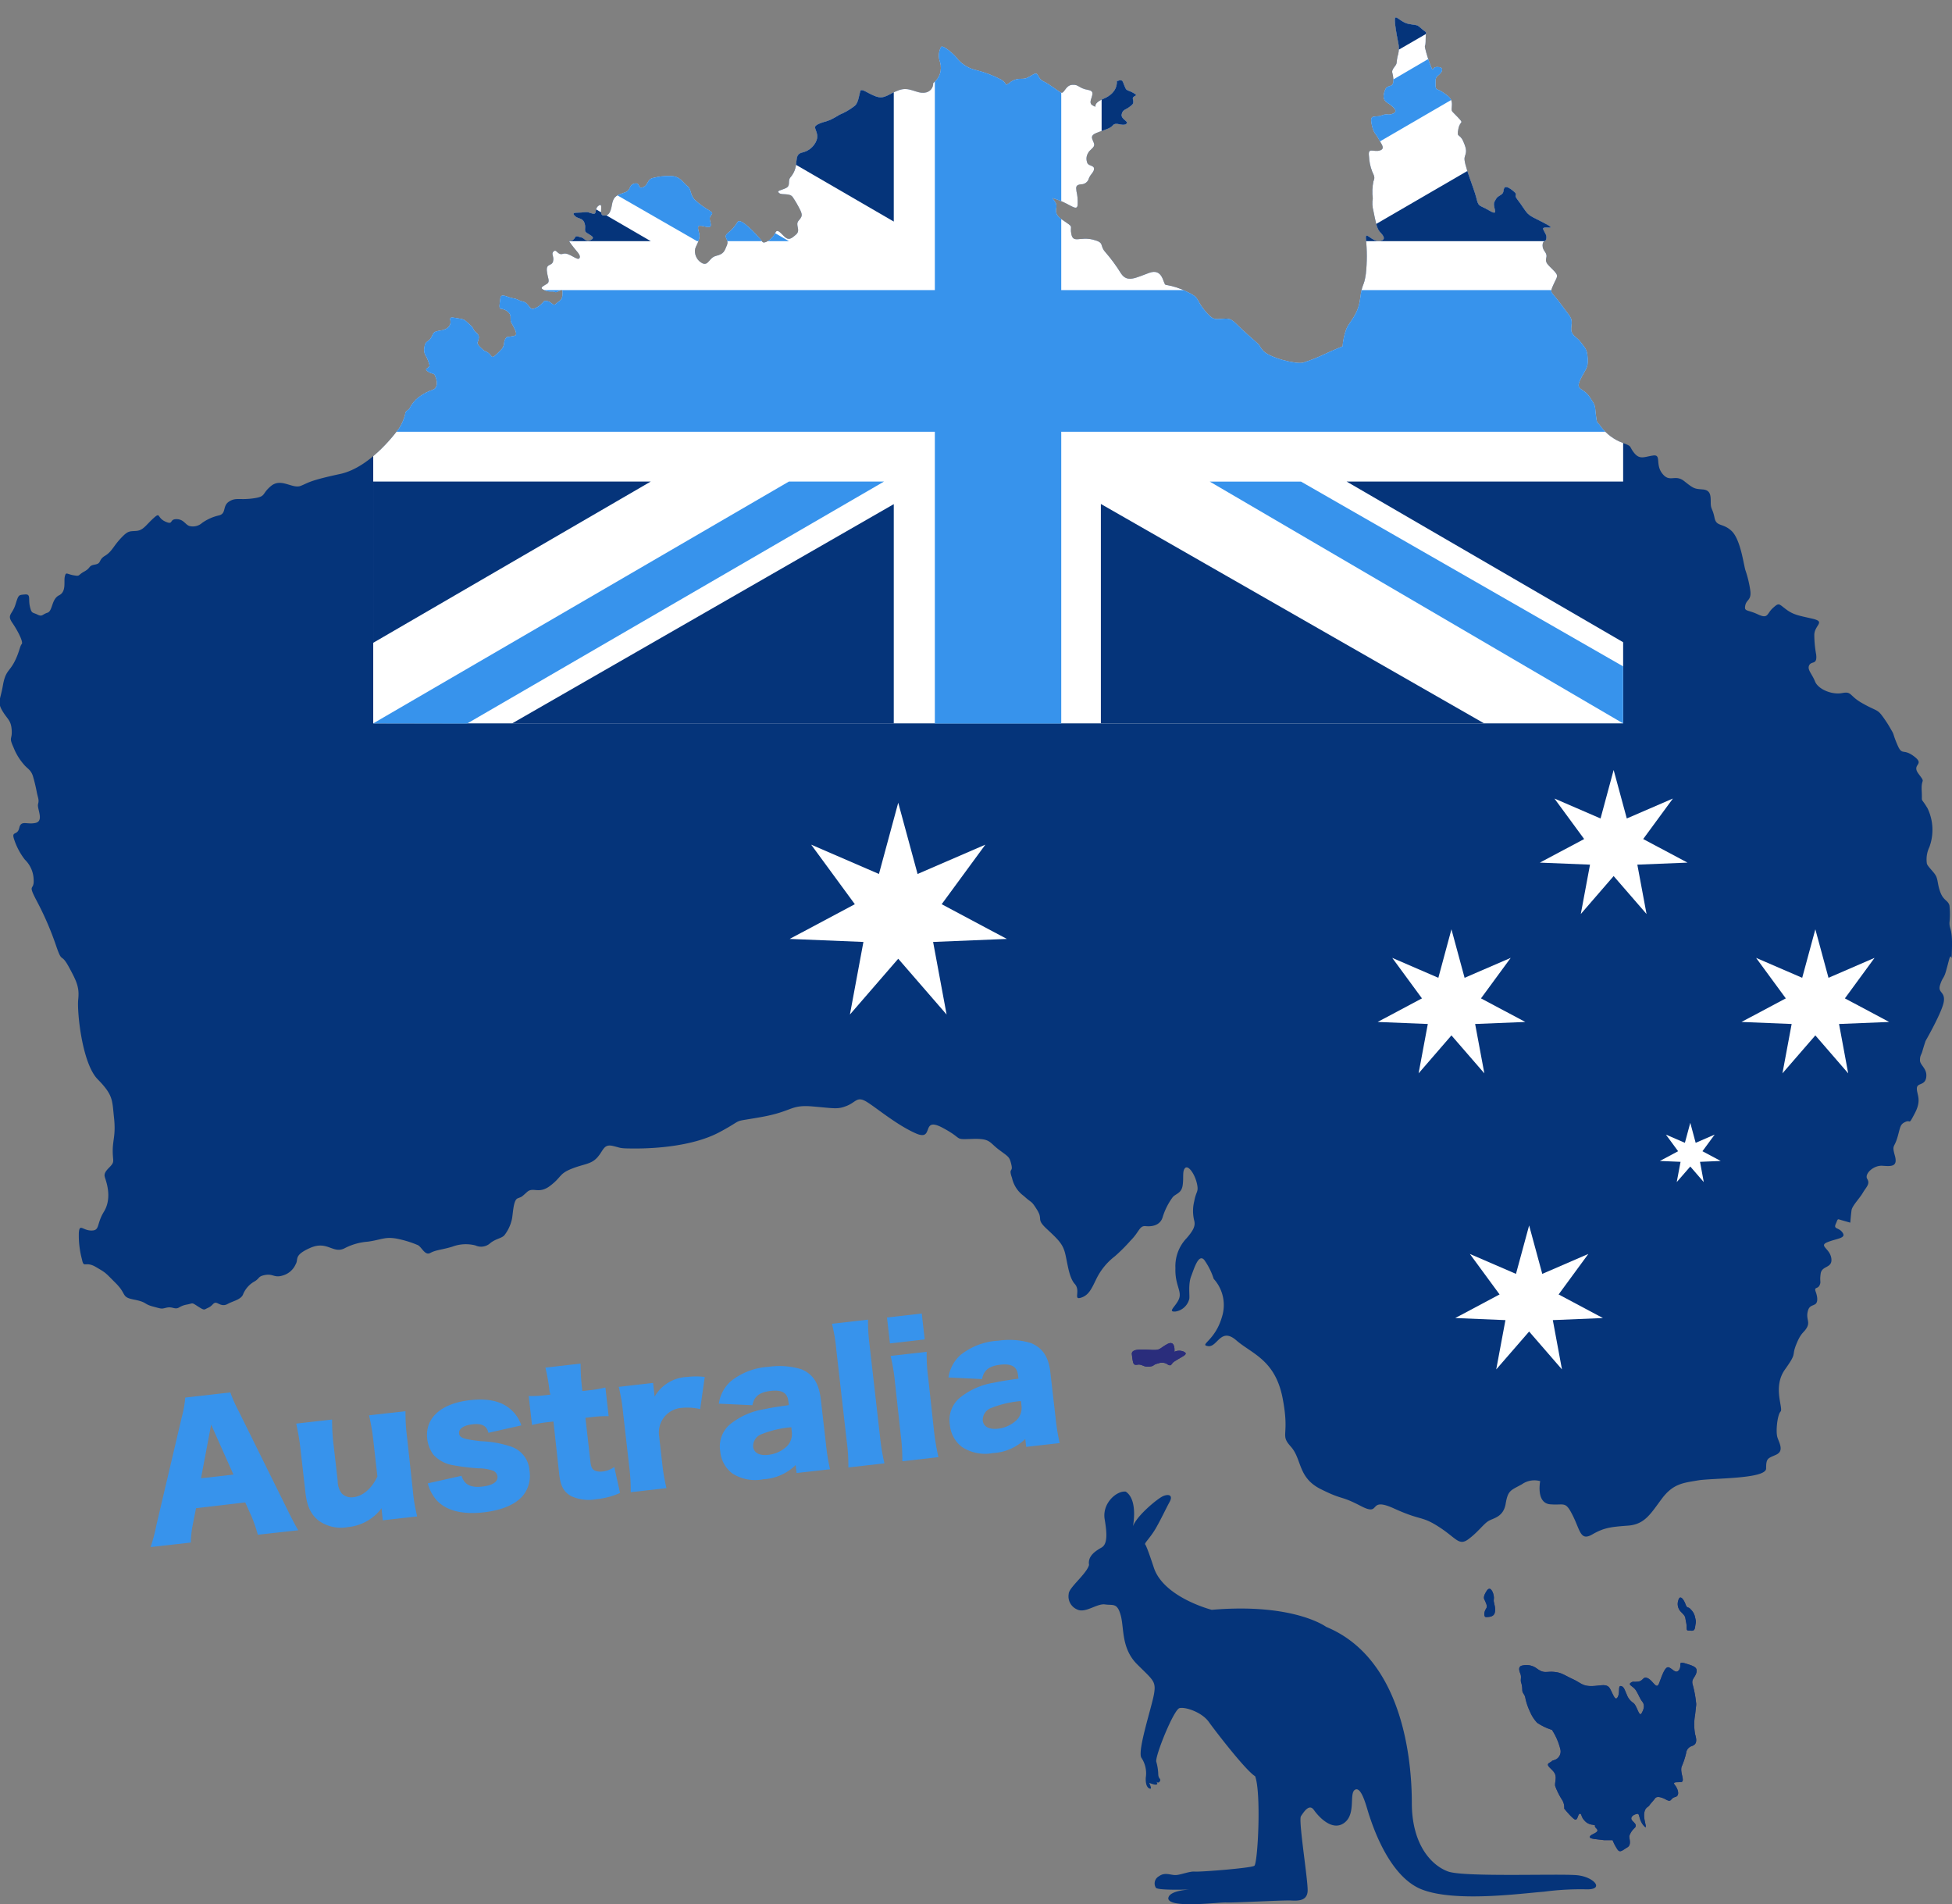 <svg xmlns="http://www.w3.org/2000/svg" xmlns:xlink="http://www.w3.org/1999/xlink" viewBox="0 0 336.97 328.64"><rect x="0" y="0" width="336.97" height="328.64" fill="#808080" stroke="none"/><defs><style>.cls-1{fill:none;}.cls-2{fill:#05347a;}.cls-3{fill:#2a2d7c;}.cls-4{clip-path:url(#clip-path);}.cls-5{fill:#fff;}.cls-6{fill:#3793ec;}</style><clipPath id="clip-path" transform="translate(0 3.01)"><path class="cls-1" d="M192.79,11s.3,1.93-2.22,3-.75,1.78-1.94,1.19,1-2.38-.74-2.67-1.63-1-2.82-.89-1.34,1.63-1.93,1.33-1.78-1.33-3-1.93-.74-1.78-1.78-1.19-1.19.75-2.08.75a3,3,0,0,0-2.08.74c-.89.59-.15.15-1.34-.59a19.26,19.26,0,0,0-4.3-1.64,6,6,0,0,1-3.12-1.78c-.6-.89-2.68-2.67-3-2.23a3.21,3.21,0,0,0-.15,2.68,3.3,3.3,0,0,1-1.19,3.56,1.6,1.6,0,0,1-1.44,1.65c-1.52.21-2.6-1.09-4.45-.44s-2.49,1.63-4,1.09-2.5-1.52-2.71-.87-.33,2.17-1.09,2.6a11.15,11.15,0,0,1-1.95,1.19c-.86.33-1.62,1-2.6,1.3s-2.27.65-2.16,1.19.65,1.3.21,2.28a3.41,3.41,0,0,1-2.27,1.95c-1,.22-1.08.65-1.19,1.84a4.07,4.07,0,0,1-1,2.49c-.54.65.11,1.41-.76,1.84s-1.73.44-1.19.87,1.84-.11,2.39.76a18.56,18.56,0,0,1,1.3,2.27c.32.76.32,1-.33,1.74s.43,1.62-.43,2.38-1.3,1.08-2.06.33-1.19-1.3-1.52-.65a3.35,3.35,0,0,1-1.62,1.62c-.65.22-.54,0-1-.54s-3.36-3.79-3.9-2.93a7,7,0,0,1-1.73,1.95c-.87.76.32,1-.11,2.06s-.54,1.52-1.84,1.84-1.3,1.74-2.38,1.3a2.34,2.34,0,0,1-1.3-2.27c0-.65,1-1.73.75-2.82s-.54-1.62.76-1.3,1.41.11,1.09-1,1.08-1-.11-1.74a13.2,13.2,0,0,1-2.39-1.73c-1-.87-.65-1.95-1.41-2.49s-1.19-1.73-2.92-1.73a10.36,10.36,0,0,0-2.93.32c-1.19.22-.86,1.3-1.84,1.63s-.32-.87-1.41-.65-.54,1.08-1.62,1.51-2,.44-2.28,2.06-.65,2.06-1.51,1.95.11-2.27-.76-1.73-.22,1.62-1.08,1.41-.65-.33-1.63-.22-2.06-.11-1.52.54,1.41.33,1.74,1.3-.22,1.3.43,1.73,1.52.76.65,1.2-1.08-.33-1.62-.44-.88-.38-1.09,0c-.65,1.19-1.51,0-.65,1.19s1.74,1.85,1.41,2.39-1.84-1.09-2.82-.76-1.08-.87-1.62-.43.11.86-.11,1.73-1.19.32-1.08,1.62.65,1.85,0,2.28-1.41.65-.44,1.08,1.41.11,1.85.33,1.3-.87,1.3,0-.11,1.3-.65,1.62-.65.87-1.2.33a1.68,1.68,0,0,0-1.3-.44A4.91,4.91,0,0,1,92.76,50c-.54.21-.86.54-1.3,0s-.65-.87-1.3-1-.75-.43-1.62-.54-2.06-1-2.17,0-.32,1.73.11,1.84a2.06,2.06,0,0,1,1.52.87c.32.65-.06,1,.32,1.62.87,1.52,1,2.06.44,2.17s-1.3.22-1.3.22a1.54,1.54,0,0,0-.44,1,1.84,1.84,0,0,1-.65,1.3c-1,1-1.27,1.29-1.51,1-.76-1-1.09-.76-1.41-1.08s-1.09-.87-1-1.3S83,55,82.26,54.42,82,53.77,81,52.9s-.76-.76-2.06-1-1.3-.11-1.19.43S77.6,53.77,76.19,54s-1.3.32-1.73,1.19-1.09.54-1.2,1.73a2,2,0,0,0,.33,1.63A7.17,7.17,0,0,1,74.13,60c.11.54-1.08.54-.32,1.08s1.08.25,1.3.76c.65,1.51.1,2.27-.33,2.38a9.08,9.08,0,0,0-2.49,1.3,5.72,5.72,0,0,0-1.63,2c-.32.43-.65.22-.75,1.08a8,8,0,0,1-1,2.28s-4.66,6.72-10.18,7.91-5.42,1.51-6.83,2.06-3.36-1.41-5.09,0-.76,1.84-3.14,2.16-2.93-.21-4.12.54-.43,2.06-1.73,2.39a8.16,8.16,0,0,0-2.93,1.3,2.38,2.38,0,0,1-2.16.54c-.76-.22-1-1.19-2.28-1.19S30,87.68,28.52,87s-.76-1.73-2.06-.54-1.73,2.06-2.92,2.16-1.41-.1-2.71,1.3-1.52,2.28-2.71,3-.54,1.3-1.73,1.51-.65.55-1.84,1.2-.65.86-1.85.65-1.3-.65-1.51.21.32,2.6-1,3.25-1.08,2.71-2,3-.87.75-1.73.32-1-.11-1.3-1.41.21-2.16-.87-2.06-1.08,0-1.62,1.74-1.52,1.73-.55,3.14,1.95,3.36,1.63,3.68-.43,1.52-1.3,3.15-1.52,1.51-1.95,4-1,2.82-.11,4.34,1.52,1.62,1.63,3.36-.55,1.08.32,3a10,10,0,0,0,1.84,3c.54.65,1.19.87,1.52,2a27.29,27.29,0,0,1,.65,2.71c.22,1.08.43,1.3.22,2.06s1.08,2.92-.44,3.25-2.49-.54-2.81.87-1.41.43-.87,2a11.46,11.46,0,0,0,1.84,3.46,5,5,0,0,1,1.52,3.47c.11,2-1.09.54.43,3.47a52.79,52.79,0,0,1,3.47,8c1.08,3.14.76,1,2.17,3.58s1.84,3.57,1.62,5.63.65,11,3.36,13.76,2.49,3.58,2.82,6.61-.22,3.79-.22,5.74.43,1.84-.65,2.93-.76,1.4-.54,2.16,1,3.25-.33,5.42-.65,3.25-2.16,3.25-2.06-1.3-2.17.43a15.94,15.94,0,0,0,.54,4.55c.33,1.63.54.22,2.38,1.3s1.52.87,3.47,2.82.87,2.38,3.14,2.82,1.63.76,3.25,1.19,1.41.43,2.28.22,1.19.1,1.73.1.65-.43,1.84-.65.76-.43,1.95.33,1,.54,1.74.22.86-.87,1.3-.87,1.08.76,2.05.22,2.39-.76,2.71-1.74A4.5,4.5,0,0,1,44,218.12c.87-.55.54-.87,1.84-1.09s1.52.54,2.93.11a3.46,3.46,0,0,0,2.27-1.95c.55-.87-.43-1.52,2.5-2.82s3.9,1,5.85.11a10.31,10.31,0,0,1,4.11-1.19c2.28-.32,2.93-.87,4.88-.54A18.12,18.12,0,0,1,72,211.83c.76.22,1.3,1.95,2.28,1.41s2-.54,3.79-1.08a6.6,6.6,0,0,1,4-.22,2.35,2.35,0,0,0,2.6-.43c1-.76,1.84-.76,2.38-1.3a6.91,6.91,0,0,0,1.3-2.71c.22-.87.22-3.36,1-3.68s.54-.11,1.62-1.09,2,.44,4-1.08,1.52-2.06,3.68-2.93,3.36-.75,4.45-1.95,1.08-2.38,2.7-2,1,.44,4,.44,9.75-.33,14.41-2.82,1.63-1.62,7.15-2.6,5-2.17,8.89-1.84,4.33.54,5.95-.11,1.74-1.73,3.47-.65,5.2,4,8.45,5.42.76-3,4.55-1,1.84,2.06,5.09,1.95,2.93.54,4.66,1.84,1.84,1.2,2.17,2.6-.54.44.11,2.28a5.22,5.22,0,0,0,2.06,3.14c1.4,1.3,1.19.65,2.27,2.38s-.22,1.52,1.63,3.25,2.7,2.5,3.14,4,.65,4.34,1.73,5.53-.32,2.82,1.08,2.38,1.85-1.62,2.71-3.36a11,11,0,0,1,3.14-3.79,29.89,29.89,0,0,0,2.71-2.71c1.52-1.51,1.52-2.6,2.6-2.49s2.49-.11,2.93-1.52a11.42,11.42,0,0,1,1.73-3.46c.54-.65,1.52-.65,1.73-2.06s-.1-2.49.44-3,1.62,1,2,2.6-.11,1.3-.44,3.14a6.88,6.88,0,0,0,0,3.36c.22.86-.1,1.62-1.3,3a7,7,0,0,0-1.95,5.2c-.1,2.82,1.09,3.9.65,5.2s-2.16,2.38-.65,2.28a2.91,2.91,0,0,0,2.39-2.17c.11-.54-.22-2.49.32-3.9s1.3-4,2.28-2.82a11.86,11.86,0,0,1,1.62,3.25,6.73,6.73,0,0,1,1.41,6.61c-1.19,4.12-4,4.77-2.38,5s2.16-3.35,4.87-1,6.72,3.36,8,10-.54,6.17,1.41,8.34S224,252,228,254s3.25,1,6.93,2.92,1-1.73,5.74.43,4.66,1.2,7.7,3.15,3.46,3.35,5.09,2.16,2.6-2.6,3.46-3.14,2.6-.65,3-3,.86-2.28,2.81-3.36a3.72,3.72,0,0,1,3.15-.54s-.76,3.79,1.73,4,2.6-.65,3.9,1.95,1.3,4.44,3.36,3.25,3.25-1.3,6.17-1.52,3.9-2.06,5.85-4.66,3.69-2.71,6.18-3.14,11.81-.22,11.81-2.06.32-1.73,1.73-2.38.54-2,.22-3,0-3.9.54-4.44-1.41-4.22.76-7.26,1.08-2.16,1.95-4.33,1.3-1.95,1.84-2.92-.11-1.41.11-2.6.76-1.09,1.3-1.41.43-1.3.11-2.17.32-.43.65-1.08,0-.65.21-2.06,2.06-.87,1.84-2.6-2.27-2.17-.65-2.82,3.25-.65,2.6-1.62-1.62-.55-1.19-1.52.22-.87,1-.65l1.51.43s.11-1.41.22-2.16,1.41-2.06,1.95-3,1.3-1.51.76-2.38,1.08-2.38,2.6-2.28,2.71.22,2.17-1.73-.11-1.3.43-3.14.43-2.28,1.41-2.71.43.76,1.62-1.52.33-3.14.33-4.22,1.41-.43,1.62-1.95-1.08-2.06-1.08-2.93.22-.86.43-1.62.54-1.73.54-1.73,2.93-5.1,3.15-6.83-1.09-1.41-.65-2.82.65-1,1.08-2.6-.11.44.43-1.62.44,1.41.54-2.06-.43-3.25-.43-4.44a14,14,0,0,0,0-3c-.22-.86-1-.86-1.52-2.16s-.43-2.06-.75-2.82-1.52-1.73-1.63-2.27a4.89,4.89,0,0,1,.43-2.82,8.6,8.6,0,0,0-.32-6.72c-1.3-2.16-.87-.65-1-3s.76-1.19-.54-2.93,1.19-1.51-.76-3-2.05,0-2.92-2.06-.43-1.51-1.08-2.6a20.14,20.14,0,0,0-1.63-2.49c-.76-1-1.08-.76-3.36-2.06s-1.73-2.06-3.46-1.73-4.12-.65-4.66-2-1.41-2.06-1-2.82,1.41,0,1.19-1.84a19.14,19.14,0,0,1-.32-3.36c0-1.73,2.06-2.27-.33-2.82s-3.25-.65-4.55-1.62-1.19-1.19-2.27-.22-.76,1.95-2.6,1.09-2.38-.44-2.17-1.52,1.09-.87.87-2.6a19.35,19.35,0,0,0-.87-3.58c-.32-1.19-.86-5.3-2.38-6.71s-2.6-.65-2.93-2.28-.65-1.41-.65-2.6,0-2.16-1.4-2.27-1.52-.11-3.15-1.41-2.49.32-3.79-1.3-.11-3.36-1.62-3.14-2.28.76-3.25-.44-.22-1.08-1.95-1.73a8.24,8.24,0,0,1-3.8-2.82c-.65-1-.65-.21-.86-2s0-1.51-1.09-3.14-2.49-1.08-1.62-2.92,1.41-1.95,1.3-3.69-.43-1.73-1.19-2.81-1.84-1.09-1.63-2.71-.11-1.52-1.84-3.9-1.95-1.74-1.3-3.25,1.08-1.52,0-2.6-1.41-1.3-1.19-2.17-.65-1.08-.65-2.06.54-.54.65-1.19-.22-.87-.54-1.62,2.81.32.32-1S264,34.38,263.07,33s-.87-1.19-1.3-1.84.43-.44-.65-1.3-1.41-.65-1.52-.22,0,.65-.54,1-.65.32-1.08,1.19,1,2.6-.87,1.51-1.84-.54-2.27-2.27-2.28-6-2-6.93.43-1.2-.22-2.71-1.19-.54-.87-2.17,1.09-.76-.11-2.06-1.08-.76-1-2.06-.76-1.62-1.63-2.27-1.19-.11-1.19-1.3,0-1.19.65-1.73.76-1.3-.32-1.3-.65,1-1.09,0A21.21,21.21,0,0,1,246,5.24c-.11-.65.11.1.11-1.52s.33-.87-.65-1.73-.65-.55-2.27-.87-2.5-2.06-2.39-.43.54,3.35.65,4.11a4.36,4.36,0,0,1-.21,2c-.22,1,0,1.09-.44,1.63s-.54.86-.43,1.19.32,1.52,0,1.95-1,.11-1.3,1-.43,1.63.43,2.17,2,1.41,1,1.84-.87-.11-2,.33-2.06-.33-1.74,1.41.76,1.73,1.2,2.6,1.3,1.73.21,2.05-2.06-.65-1.84,1a8.21,8.21,0,0,0,.54,2.6c.33.76.54,1,.22,1.73a8.94,8.94,0,0,0-.11,2.93,5,5,0,0,0,.11,2.16c.32,1.52.54,3,1.08,3.58s1.3,1.41,0,1.62-2.49-1.84-2.38-.43a28.23,28.23,0,0,1,0,6.07c-.33,2.38-.65,1.51-1,4.33s-1.84,3.9-2.38,5.2a11.23,11.23,0,0,0-.65,3s-1.84.75-3,1.3a27.29,27.29,0,0,1-3.8,1.51c-1.19.33-6-.86-7-2.16s.22-.22-2.49-2.61-2.6-2.92-4.22-2.81-1.85.32-3.36-1.52-.65-2.06-3-3.14a12.83,12.83,0,0,0-3.68-1.19c-.43-.11-.43-2.93-2.82-2.06s-3.79,1.73-4.87.11a27.41,27.41,0,0,0-2.71-3.69c-1.08-1.19,0-1.62-2.17-2.16s-3.35.65-3.68-.87.43-1.19-.87-2.06-2-1.3-1.73-2.6-1.84-2.06.33-1.3,3.35,2.17,3.35.65a8,8,0,0,0-.21-2.16c-.11-.76-.11-1.09.76-1.2a1.38,1.38,0,0,0,1.4-1.08c.33-.76.87-1,.87-1.62s-1.08-.44-1.19-1.09a1.84,1.84,0,0,1,.11-1.51c.32-.76,1.3-1,1.08-1.74s-.87-1.3.43-1.84,2.28-.65,2.82-1.3,1.63.22,2.28-.22-.87-.75-.76-1.62.76-.87,1.3-1.3.86-.54.65-1.3,1-.54.32-1c-1-.65-1.42-.47-1.62-1C193.73,11.09,194,10.55,192.79,11Z"/></clipPath></defs><title>4.2</title><g id="Layer_2" data-name="Layer 2"><g id="Objects"><path class="cls-2" d="M192.79,11s.3,1.93-2.22,3-.75,1.78-1.94,1.19,1-2.38-.74-2.67-1.63-1-2.82-.89-1.34,1.63-1.93,1.33-1.78-1.33-3-1.93-.74-1.78-1.78-1.19-1.19.75-2.08.75a3,3,0,0,0-2.08.74c-.89.59-.15.15-1.34-.59a19.26,19.26,0,0,0-4.3-1.64,6,6,0,0,1-3.12-1.78c-.6-.89-2.68-2.67-3-2.23a3.21,3.21,0,0,0-.15,2.68,3.3,3.3,0,0,1-1.19,3.56,1.6,1.6,0,0,1-1.44,1.65c-1.52.21-2.6-1.09-4.45-.44s-2.49,1.63-4,1.09-2.5-1.52-2.71-.87-.33,2.17-1.09,2.6a11.15,11.15,0,0,1-1.95,1.19c-.86.33-1.62,1-2.6,1.3s-2.27.65-2.16,1.19.65,1.3.21,2.28a3.41,3.41,0,0,1-2.27,1.95c-1,.22-1.08.65-1.19,1.84a4.07,4.07,0,0,1-1,2.49c-.54.65.11,1.41-.76,1.84s-1.73.44-1.19.87,1.84-.11,2.39.76a18.56,18.56,0,0,1,1.3,2.27c.32.76.32,1-.33,1.74s.43,1.62-.43,2.38-1.3,1.08-2.06.33-1.19-1.3-1.52-.65a3.35,3.35,0,0,1-1.62,1.62c-.65.22-.54,0-1-.54s-3.36-3.79-3.9-2.93a7,7,0,0,1-1.73,1.95c-.87.76.32,1-.11,2.06s-.54,1.52-1.84,1.84-1.3,1.74-2.38,1.3a2.34,2.34,0,0,1-1.3-2.27c0-.65,1-1.73.75-2.82s-.54-1.62.76-1.3,1.41.11,1.09-1,1.08-1-.11-1.74a13.2,13.2,0,0,1-2.39-1.73c-1-.87-.65-1.95-1.41-2.49s-1.19-1.73-2.92-1.73a10.36,10.36,0,0,0-2.93.32c-1.19.22-.86,1.3-1.84,1.63s-.32-.87-1.41-.65-.54,1.08-1.62,1.51-2,.44-2.28,2.06-.65,2.06-1.51,1.95.11-2.27-.76-1.73-.22,1.62-1.08,1.41-.65-.33-1.63-.22-2.06-.11-1.52.54,1.41.33,1.74,1.3-.22,1.3.43,1.73,1.52.76.65,1.2-1.08-.33-1.62-.44-.88-.38-1.09,0c-.65,1.19-1.51,0-.65,1.19s1.74,1.85,1.41,2.39-1.84-1.09-2.82-.76-1.08-.87-1.62-.43.11.86-.11,1.73-1.19.32-1.08,1.62.65,1.85,0,2.28-1.41.65-.44,1.08,1.41.11,1.85.33,1.3-.87,1.3,0-.11,1.3-.65,1.62-.65.87-1.2.33a1.68,1.68,0,0,0-1.3-.44A4.91,4.91,0,0,1,92.76,50c-.54.21-.86.54-1.3,0s-.65-.87-1.3-1-.75-.43-1.62-.54-2.06-1-2.17,0-.32,1.73.11,1.84a2.06,2.06,0,0,1,1.52.87c.32.65-.06,1,.32,1.62.87,1.52,1,2.06.44,2.17s-1.3.22-1.3.22a1.54,1.54,0,0,0-.44,1,1.84,1.84,0,0,1-.65,1.3c-1,1-1.27,1.29-1.51,1-.76-1-1.09-.76-1.41-1.08s-1.09-.87-1-1.3S83,55,82.26,54.42,82,53.77,81,52.9s-.76-.76-2.06-1-1.3-.11-1.19.43S77.6,53.77,76.19,54s-1.3.32-1.73,1.19-1.09.54-1.2,1.73a2,2,0,0,0,.33,1.63A7.17,7.17,0,0,1,74.13,60c.11.54-1.08.54-.32,1.08s1.08.25,1.3.76c.65,1.51.1,2.27-.33,2.38a9.08,9.08,0,0,0-2.49,1.3,5.72,5.72,0,0,0-1.63,2c-.32.43-.65.22-.75,1.08a8,8,0,0,1-1,2.28s-4.66,6.72-10.18,7.91-5.42,1.51-6.83,2.06-3.36-1.41-5.09,0-.76,1.84-3.14,2.16-2.93-.21-4.12.54-.43,2.06-1.73,2.39a8.16,8.16,0,0,0-2.93,1.3,2.38,2.38,0,0,1-2.16.54c-.76-.22-1-1.19-2.28-1.19S30,87.68,28.52,87s-.76-1.73-2.06-.54-1.73,2.06-2.92,2.16-1.41-.1-2.71,1.3-1.52,2.28-2.71,3-.54,1.3-1.73,1.51-.65.55-1.84,1.2-.65.86-1.85.65-1.3-.65-1.51.21.32,2.6-1,3.25-1.08,2.71-2,3-.87.75-1.73.32-1-.11-1.3-1.41.21-2.16-.87-2.06-1.08,0-1.62,1.74-1.52,1.73-.55,3.14,1.95,3.36,1.63,3.68-.43,1.52-1.3,3.15-1.52,1.51-1.95,4-1,2.82-.11,4.34,1.52,1.62,1.63,3.36-.55,1.08.32,3a10,10,0,0,0,1.84,3c.54.65,1.19.87,1.52,2a27.29,27.29,0,0,1,.65,2.71c.22,1.08.43,1.3.22,2.06s1.08,2.92-.44,3.25-2.49-.54-2.81.87-1.41.43-.87,2a11.46,11.46,0,0,0,1.84,3.46,5,5,0,0,1,1.52,3.47c.11,2-1.09.54.43,3.47a52.79,52.79,0,0,1,3.47,8c1.08,3.14.76,1,2.17,3.58s1.84,3.57,1.62,5.63.65,11,3.36,13.76,2.49,3.58,2.82,6.61-.22,3.79-.22,5.74.43,1.84-.65,2.93-.76,1.4-.54,2.16,1,3.25-.33,5.42-.65,3.25-2.16,3.25-2.06-1.3-2.17.43a15.94,15.94,0,0,0,.54,4.55c.33,1.63.54.22,2.38,1.3s1.52.87,3.47,2.82.87,2.38,3.14,2.82,1.63.76,3.25,1.19,1.41.43,2.28.22,1.19.1,1.73.1.65-.43,1.84-.65.76-.43,1.95.33,1,.54,1.74.22.86-.87,1.3-.87,1.08.76,2.05.22,2.39-.76,2.71-1.74A4.5,4.5,0,0,1,44,218.12c.87-.55.54-.87,1.84-1.09s1.52.54,2.93.11a3.46,3.46,0,0,0,2.27-1.95c.55-.87-.43-1.52,2.5-2.82s3.9,1,5.85.11a10.31,10.31,0,0,1,4.11-1.19c2.28-.32,2.93-.87,4.88-.54A18.12,18.12,0,0,1,72,211.83c.76.22,1.3,1.95,2.28,1.41s2-.54,3.79-1.08a6.6,6.6,0,0,1,4-.22,2.35,2.35,0,0,0,2.6-.43c1-.76,1.84-.76,2.38-1.3a6.91,6.91,0,0,0,1.3-2.71c.22-.87.22-3.36,1-3.68s.54-.11,1.62-1.09,2,.44,4-1.08,1.52-2.06,3.68-2.93,3.36-.75,4.45-1.95,1.08-2.38,2.7-2,1,.44,4,.44,9.75-.33,14.41-2.82,1.63-1.62,7.15-2.6,5-2.17,8.89-1.84,4.33.54,5.95-.11,1.74-1.73,3.47-.65,5.2,4,8.45,5.42.76-3,4.55-1,1.84,2.06,5.09,1.95,2.93.54,4.66,1.84,1.84,1.2,2.17,2.6-.54.44.11,2.28a5.22,5.22,0,0,0,2.06,3.14c1.4,1.3,1.19.65,2.27,2.38s-.22,1.52,1.63,3.25,2.7,2.5,3.14,4,.65,4.34,1.73,5.53-.32,2.82,1.08,2.38,1.85-1.62,2.71-3.36a11,11,0,0,1,3.14-3.79,29.89,29.89,0,0,0,2.71-2.71c1.52-1.51,1.52-2.6,2.6-2.49s2.49-.11,2.93-1.52a11.42,11.42,0,0,1,1.73-3.46c.54-.65,1.52-.65,1.73-2.06s-.1-2.49.44-3,1.62,1,2,2.6-.11,1.3-.44,3.14a6.88,6.88,0,0,0,0,3.36c.22.86-.1,1.62-1.3,3a7,7,0,0,0-1.95,5.2c-.1,2.82,1.09,3.9.65,5.2s-2.16,2.38-.65,2.28a2.91,2.91,0,0,0,2.39-2.17c.11-.54-.22-2.49.32-3.9s1.3-4,2.28-2.82a11.86,11.86,0,0,1,1.62,3.25,6.73,6.73,0,0,1,1.41,6.61c-1.19,4.12-4,4.77-2.38,5s2.16-3.35,4.87-1,6.72,3.36,8,10-.54,6.17,1.41,8.34S224,252,228,254s3.25,1,6.93,2.92,1-1.73,5.74.43,4.66,1.2,7.7,3.15,3.46,3.35,5.09,2.16,2.6-2.6,3.46-3.14,2.6-.65,3-3,.86-2.28,2.81-3.36a3.72,3.72,0,0,1,3.15-.54s-.76,3.79,1.73,4,2.6-.65,3.9,1.95,1.3,4.44,3.36,3.25,3.25-1.3,6.17-1.52,3.9-2.06,5.85-4.66,3.69-2.71,6.18-3.14,11.81-.22,11.81-2.06.32-1.73,1.73-2.38.54-2,.22-3,0-3.9.54-4.44-1.41-4.22.76-7.26,1.08-2.16,1.95-4.33,1.3-1.95,1.84-2.92-.11-1.41.11-2.6.76-1.09,1.3-1.41.43-1.3.11-2.17.32-.43.65-1.08,0-.65.21-2.06,2.06-.87,1.84-2.6-2.27-2.17-.65-2.82,3.25-.65,2.6-1.62-1.62-.55-1.19-1.52.22-.87,1-.65l1.51.43s.11-1.41.22-2.16,1.41-2.06,1.95-3,1.3-1.51.76-2.38,1.08-2.38,2.6-2.28,2.71.22,2.17-1.73-.11-1.3.43-3.14.43-2.28,1.41-2.71.43.76,1.62-1.52.33-3.14.33-4.22,1.41-.43,1.62-1.95-1.08-2.06-1.08-2.93.22-.86.43-1.62.54-1.73.54-1.73,2.93-5.1,3.15-6.83-1.09-1.41-.65-2.82.65-1,1.08-2.6-.11.44.43-1.62.44,1.41.54-2.06-.43-3.25-.43-4.44a14,14,0,0,0,0-3c-.22-.86-1-.86-1.52-2.16s-.43-2.06-.75-2.82-1.52-1.73-1.63-2.27a4.89,4.89,0,0,1,.43-2.82,8.6,8.6,0,0,0-.32-6.72c-1.3-2.16-.87-.65-1-3s.76-1.19-.54-2.93,1.19-1.51-.76-3-2.05,0-2.92-2.06-.43-1.51-1.08-2.6a20.14,20.14,0,0,0-1.63-2.49c-.76-1-1.08-.76-3.36-2.06s-1.73-2.06-3.46-1.73-4.12-.65-4.66-2-1.41-2.06-1-2.82,1.41,0,1.19-1.84a19.14,19.14,0,0,1-.32-3.36c0-1.73,2.06-2.27-.33-2.82s-3.25-.65-4.55-1.62-1.19-1.19-2.27-.22-.76,1.95-2.6,1.09-2.38-.44-2.17-1.52,1.09-.87.87-2.6a19.35,19.35,0,0,0-.87-3.58c-.32-1.19-.86-5.3-2.38-6.71s-2.6-.65-2.93-2.28-.65-1.41-.65-2.6,0-2.16-1.4-2.27-1.52-.11-3.15-1.41-2.49.32-3.79-1.3-.11-3.36-1.62-3.14-2.28.76-3.25-.44-.22-1.08-1.95-1.73a8.24,8.24,0,0,1-3.8-2.82c-.65-1-.65-.21-.86-2s0-1.51-1.09-3.14-2.49-1.08-1.62-2.92,1.41-1.95,1.3-3.69-.43-1.73-1.19-2.81-1.84-1.09-1.63-2.71-.11-1.52-1.84-3.9-1.95-1.74-1.3-3.25,1.08-1.52,0-2.6-1.41-1.3-1.19-2.17-.65-1.08-.65-2.06.54-.54.65-1.19-.22-.87-.54-1.62,2.81.32.32-1S264,34.38,263.07,33s-.87-1.19-1.3-1.84.43-.44-.65-1.3-1.41-.65-1.52-.22,0,.65-.54,1-.65.32-1.08,1.19,1,2.6-.87,1.51-1.84-.54-2.27-2.27-2.28-6-2-6.93.43-1.2-.22-2.71-1.19-.54-.87-2.17,1.09-.76-.11-2.06-1.08-.76-1-2.06-.76-1.62-1.63-2.27-1.19-.11-1.19-1.3,0-1.19.65-1.73.76-1.3-.32-1.3-.65,1-1.09,0A21.21,21.21,0,0,1,246,5.24c-.11-.65.11.1.11-1.52s.33-.87-.65-1.73-.65-.55-2.27-.87-2.5-2.06-2.39-.43.54,3.35.65,4.11a4.36,4.36,0,0,1-.21,2c-.22,1,0,1.09-.44,1.63s-.54.86-.43,1.19.32,1.52,0,1.95-1,.11-1.3,1-.43,1.63.43,2.17,2,1.41,1,1.84-.87-.11-2,.33-2.06-.33-1.74,1.41.76,1.73,1.2,2.6,1.3,1.73.21,2.05-2.06-.65-1.84,1a8.21,8.21,0,0,0,.54,2.6c.33.76.54,1,.22,1.73a8.94,8.94,0,0,0-.11,2.93,5,5,0,0,0,.11,2.16c.32,1.52.54,3,1.08,3.58s1.3,1.41,0,1.62-2.49-1.84-2.38-.43a28.23,28.23,0,0,1,0,6.07c-.33,2.38-.65,1.51-1,4.33s-1.84,3.9-2.38,5.2a11.23,11.23,0,0,0-.65,3s-1.84.75-3,1.3a27.29,27.29,0,0,1-3.8,1.51c-1.19.33-6-.86-7-2.16s.22-.22-2.49-2.61-2.6-2.92-4.22-2.81-1.85.32-3.36-1.52-.65-2.06-3-3.14a12.83,12.83,0,0,0-3.68-1.19c-.43-.11-.43-2.93-2.82-2.06s-3.79,1.73-4.87.11a27.41,27.41,0,0,0-2.71-3.69c-1.08-1.19,0-1.62-2.17-2.16s-3.35.65-3.68-.87.43-1.19-.87-2.06-2-1.3-1.73-2.6-1.84-2.06.33-1.3,3.35,2.17,3.35.65a8,8,0,0,0-.21-2.16c-.11-.76-.11-1.09.76-1.2a1.38,1.38,0,0,0,1.4-1.08c.33-.76.87-1,.87-1.62s-1.08-.44-1.19-1.09a1.84,1.84,0,0,1,.11-1.51c.32-.76,1.3-1,1.08-1.74s-.87-1.3.43-1.84,2.28-.65,2.82-1.3,1.63.22,2.28-.22-.87-.75-.76-1.62.76-.87,1.3-1.3.86-.54.65-1.3,1-.54.32-1c-1-.65-1.42-.47-1.62-1C193.73,11.09,194,10.55,192.79,11Z" transform="translate(0 3.01)"/><path class="cls-3" d="M202.74,230.3s.23-2.12-1.22-1.34-1.12,1.11-2.9,1-3.35-.16-3.23.78c.22,1.67.22,1.9,1,1.78s1,.45,2,.34.56-.34,1.56-.56a1.7,1.7,0,0,1,1.67.22c.67.34.51-.17,1.11-.55,1.56-1,2.45-1.23,1.67-1.67A1.92,1.92,0,0,0,202.74,230.3Z" transform="translate(0 3.01)"/><path class="cls-3" d="M256.76,271.4s-.78,1-.55,1.56.67,1.22.33,1.67-.47,1.45,0,1.45c1,0,1.56-.23,1.56-1.23s-.33-1.23-.22-1.89S257.43,270.62,256.76,271.4Z" transform="translate(0 3.01)"/><path class="cls-3" d="M289.73,273.18a1.93,1.93,0,0,0,.45,2c.89.9.67.78.89,1.79s-.11,1.44.45,1.44,1,.23,1.11-.66.22-.67,0-1.56a2.57,2.57,0,0,0-.78-1.45c-.45-.56-.56,0-.89-.89S290,272.18,289.73,273.18Z" transform="translate(0 3.01)"/><path class="cls-3" d="M262.89,284.43a3,3,0,0,1,2.45.56c1.23.89,1.56.44,2.9.55s1.78.56,3.23,1.23,1.67,1.22,3.23,1.22,2.67-.55,3.23.45.89,2.23,1.33,1.45,0-2,.56-1.9.67.78,1,1.45a2.9,2.9,0,0,0,1.12,1.45c.67.44,1,2.56,1.45,1.78s.55-1.45.11-2-.78-1.56-1.23-2.12-1.22-.78-.78-1.11.45-.11,1.34-.23.78-1,1.67-.55,1.45,2,1.89.89,1-3,1.67-2.79,1.23,1.23,1.79.45-.34-1.56,1.11-1.12,2.12.67,1.89,1.56-.89,1.12-.67,2a19.25,19.25,0,0,1,.56,2.78c.11,1,.11.34-.11,2.45a9.51,9.51,0,0,0,0,3.46c.45,1.45,0,1.78-.56,2a1.42,1.42,0,0,0-1,1.23,13.09,13.09,0,0,1-.78,2.34c-.33,1.11.78,2.67-.22,2.67s-1.34,0-.89.56.89,1.78,0,2-.56,1-1.56.45-1.67-.56-1.9-.23-.78.9-1,1.23-.78.33-.89,1.45.6,2.66.11,2.23c-1-.9-.89-2.27-1.22-2.23-.89.11-1.34.67-1,1.11s1,.78.45,1.34a3.3,3.3,0,0,0-.89,1.33c-.11.34.44,1.56-.34,2s-1.22,1-1.67.44a8.54,8.54,0,0,1-.89-1.67h-1.45c-1.67-.22-2.67-.22-2.45-.66s1.79-.67,1.12-1.34.22-.45-.67-.67a2.06,2.06,0,0,1-1.45-.78c-.55-.56-.44-1.22-.78-1.11s-.33,1.11-.78,1-1.89-1.89-1.89-1.89a2.5,2.5,0,0,0-.33-1.45,12.14,12.14,0,0,1-1.23-2.45c-.11-.67.33-1.45-.11-2.23s-1.67-1.34-.89-1.78.11-.22.78-.45a1.55,1.55,0,0,0,1.11-1.89,10.78,10.78,0,0,0-1.45-3.34,9.91,9.91,0,0,1-2.56-1.23,6.44,6.44,0,0,1-1.22-1.89,10.51,10.51,0,0,1-.78-2.23c-.12-.89-.56-.89-.56-1.56a4.12,4.12,0,0,0-.22-1.33c-.11-.45.11-.9-.11-1.45S262,284.54,262.89,284.43Z" transform="translate(0 3.01)"/><g class="cls-4"><rect class="cls-5" x="64.43" width="215.77" height="124.85"/><polygon class="cls-6" points="280.25 50.07 183.2 50.07 183.2 0 161.38 0 161.38 50.07 64.43 50.07 64.43 74.52 161.38 74.52 161.38 124.88 183.2 124.88 183.2 74.52 280.25 74.52 280.25 50.07"/><polygon class="cls-2" points="88.39 0 154.29 38.24 154.29 0 88.39 0"/><polygon class="cls-6" points="120.33 41.62 136.19 41.62 64.43 0 64.43 9.49 120.33 41.62"/><polygon class="cls-2" points="64.43 13.79 112.34 41.62 64.43 41.62 64.43 13.79"/><polygon class="cls-2" points="190.17 0 190.17 38.24 256.3 0 190.17 0"/><polygon class="cls-6" points="192.87 41.62 263.95 0 280.2 0 208.61 41.62 192.87 41.62"/><polygon class="cls-2" points="232.46 41.62 280.37 13.79 280.37 41.62 232.46 41.62"/><polygon class="cls-2" points="64.43 83.11 64.43 110.94 112.34 83.11 64.43 83.11"/><polygon class="cls-6" points="64.43 124.85 136.19 83.11 152.61 83.11 80.63 124.88 64.43 124.85"/><polygon class="cls-6" points="224.59 83.12 208.84 83.12 280.19 124.85 280.2 124.85 280.2 115.01 224.59 83.12"/><polygon class="cls-2" points="88.39 124.86 154.29 87.01 154.29 124.86 88.39 124.86"/><polygon class="cls-2" points="190.04 86.98 190.04 124.83 256.17 124.83 190.04 86.98"/><polygon class="cls-2" points="232.46 83.11 280.37 83.11 280.37 110.94 232.46 83.11"/></g><path class="cls-3" d="M202.74,230.3s.23-2.12-1.22-1.34-1.12,1.11-2.9,1-3.35-.16-3.23.78c.22,1.67.22,1.9,1,1.78s1,.45,2,.34.56-.34,1.56-.56a1.7,1.7,0,0,1,1.67.22c.67.34.51-.17,1.11-.55,1.56-1,2.45-1.23,1.67-1.67A1.92,1.92,0,0,0,202.74,230.3Z" transform="translate(0 3.01)"/><path class="cls-2" d="M256.76,271.4s-.78,1-.55,1.56.67,1.22.33,1.67-.47,1.45,0,1.45c1,0,1.56-.23,1.56-1.23s-.33-1.23-.22-1.89S257.43,270.62,256.76,271.4Z" transform="translate(0 3.01)"/><path class="cls-2" d="M289.73,273.18a1.93,1.93,0,0,0,.45,2c.89.9.67.78.89,1.79s-.11,1.44.45,1.44,1,.23,1.11-.66.22-.67,0-1.56a2.57,2.57,0,0,0-.78-1.45c-.45-.56-.56,0-.89-.89S290,272.18,289.73,273.18Z" transform="translate(0 3.01)"/><path class="cls-2" d="M262.89,284.43a3,3,0,0,1,2.45.56c1.23.89,1.56.44,2.9.55s1.78.56,3.23,1.23,1.67,1.22,3.23,1.22,2.67-.55,3.23.45.89,2.23,1.33,1.45,0-2,.56-1.9.67.78,1,1.45a2.9,2.9,0,0,0,1.12,1.45c.67.44,1,2.56,1.45,1.78s.55-1.45.11-2-.78-1.56-1.23-2.12-1.22-.78-.78-1.11.45-.11,1.34-.23.78-1,1.67-.55,1.45,2,1.89.89,1-3,1.67-2.79,1.23,1.23,1.79.45-.34-1.56,1.11-1.12,2.12.67,1.89,1.56-.89,1.12-.67,2a19.25,19.25,0,0,1,.56,2.78c.11,1,.11.34-.11,2.45a9.51,9.51,0,0,0,0,3.46c.45,1.45,0,1.78-.56,2a1.42,1.42,0,0,0-1,1.23,13.09,13.09,0,0,1-.78,2.34c-.33,1.11.78,2.67-.22,2.67s-1.34,0-.89.56.89,1.78,0,2-.56,1-1.56.45-1.67-.56-1.9-.23-.78.9-1,1.23-.78.33-.89,1.45.6,2.66.11,2.23c-1-.9-.89-2.27-1.22-2.23-.89.11-1.34.67-1,1.11s1,.78.45,1.34a3.3,3.3,0,0,0-.89,1.33c-.11.34.44,1.56-.34,2s-1.22,1-1.67.44a8.54,8.54,0,0,1-.89-1.67h-1.45c-1.67-.22-2.67-.22-2.45-.66s1.79-.67,1.12-1.34.22-.45-.67-.67a2.06,2.06,0,0,1-1.45-.78c-.55-.56-.44-1.22-.78-1.11s-.33,1.11-.78,1-1.89-1.89-1.89-1.89a2.5,2.5,0,0,0-.33-1.45,12.14,12.14,0,0,1-1.23-2.45c-.11-.67.33-1.45-.11-2.23s-1.67-1.34-.89-1.78.11-.22.78-.45a1.55,1.55,0,0,0,1.11-1.89,10.78,10.78,0,0,0-1.45-3.34,9.91,9.91,0,0,1-2.56-1.23,6.44,6.44,0,0,1-1.22-1.89,10.51,10.51,0,0,1-.78-2.23c-.12-.89-.56-.89-.56-1.56a4.12,4.12,0,0,0-.22-1.33c-.11-.45.11-.9-.11-1.45S262,284.54,262.89,284.43Z" transform="translate(0 3.01)"/><polygon class="cls-5" points="278.56 151.2 272.89 157.75 274.48 149.23 265.82 148.88 273.47 144.81 268.34 137.82 276.3 141.26 278.56 132.89 280.83 141.26 288.79 137.82 283.66 144.81 291.31 148.88 282.65 149.23 284.24 157.75 278.56 151.2"/><polygon class="cls-5" points="155.06 165.47 146.72 175.1 149.05 162.57 136.32 162.05 147.57 156.06 140.03 145.78 151.73 150.84 155.06 138.54 158.4 150.84 170.1 145.78 162.56 156.06 173.81 162.05 161.08 162.57 163.41 175.1 155.06 165.47"/><polygon class="cls-5" points="250.56 178.7 244.89 185.25 246.48 176.73 237.82 176.38 245.47 172.31 240.34 165.32 248.3 168.76 250.56 160.39 252.83 168.76 260.79 165.32 255.66 172.31 263.31 176.38 254.65 176.73 256.24 185.25 250.56 178.7"/><polygon class="cls-5" points="291.79 201.33 289.45 204.02 290.11 200.52 286.54 200.37 289.69 198.69 287.58 195.82 290.86 197.24 291.79 193.79 292.72 197.24 296 195.82 293.89 198.69 297.04 200.37 293.47 200.52 294.12 204.02 291.79 201.33"/><polygon class="cls-5" points="263.97 229.81 258.29 236.35 259.88 227.84 251.22 227.48 258.87 223.41 253.74 216.42 261.7 219.86 263.97 211.5 266.24 219.86 274.19 216.42 269.06 223.41 276.71 227.48 268.06 227.84 269.64 236.35 263.97 229.81"/><polygon class="cls-5" points="313.38 178.7 307.7 185.25 309.29 176.73 300.63 176.38 308.28 172.31 303.15 165.32 311.11 168.76 313.38 160.39 315.65 168.76 323.6 165.32 318.48 172.31 326.12 176.38 317.47 176.73 319.05 185.25 313.38 178.7"/><path class="cls-6" d="M44.51,261.87a25,25,0,0,0-1.08-3.14l-1.1-2.44-8.49,1-.52,2.62a18.08,18.08,0,0,0-.38,3.31L26,264a29.21,29.21,0,0,0,1-3.8l4.39-18.67a18.35,18.35,0,0,0,.59-3.33l7.78-.89a23,23,0,0,0,1.38,3.11l8.51,17.2c.74,1.52,1.36,2.68,1.84,3.48Zm-8.06-19-1.75,9.26,5.6-.64Z" transform="translate(0 3.01)"/><path class="cls-6" d="M70,240.55a32.74,32.74,0,0,0,.27,4.5l1,9.21a28.35,28.35,0,0,0,.75,4.45l-5.94.67-.14-1.28a6.39,6.39,0,0,1-.06-.81A8.24,8.24,0,0,1,60,260.56,6.57,6.57,0,0,1,55,259.43c-1.33-1.05-2-2.46-2.27-4.81l-.85-7.48a39.68,39.68,0,0,0-.75-4.45l6.2-.7a33.92,33.92,0,0,0,.27,4.5l.7,6.1a3.45,3.45,0,0,0,.73,2.19,2.34,2.34,0,0,0,2,.61c1.64-.19,3.18-1.54,4.12-3.58l-.69-6.11a37.34,37.34,0,0,0-.75-4.44Z" transform="translate(0 3.01)"/><path class="cls-6" d="M79.67,251.7c.48,1.52,1.57,2.09,3.57,1.86,1.79-.2,2.74-.82,2.64-1.75a1.27,1.27,0,0,0-.78-1,8,8,0,0,0-2.52-.4,36.72,36.72,0,0,1-4.54-.57,5.8,5.8,0,0,1-3.22-1.78,5.71,5.71,0,0,1-1.07-2.75c-.4-3.57,2.36-6.09,7.34-6.66,2.83-.32,5,.06,6.56,1.19A6.26,6.26,0,0,1,90,243l-5.69,1.28c-.28-1.2-1.09-1.65-2.7-1.47s-2.45.79-2.36,1.57.75,1,3.78,1.35a18.18,18.18,0,0,1,5,.87,4.7,4.7,0,0,1,3.38,4.24A5.45,5.45,0,0,1,90.37,255c-1.26,1.6-3.62,2.62-6.81,3-3.76.43-6.53-.28-8.18-2.08A7,7,0,0,1,73.85,253Z" transform="translate(0 3.01)"/><path class="cls-6" d="M94.86,237.08a30.26,30.26,0,0,0-.71-4.05l6.08-.7a35.48,35.48,0,0,0,.23,4.11l.07.63,1.07-.12a19.82,19.82,0,0,0,2.91-.49l.56,4.95a19.31,19.31,0,0,0-2.76.14l-1.25.14.87,7.63c.09.83.29,1.23.71,1.46a2.54,2.54,0,0,0,1.4.17,4.17,4.17,0,0,0,2-.77l1,4.48a12.75,12.75,0,0,1-4,1.06,7.28,7.28,0,0,1-4.5-.54c-1.23-.74-1.77-1.7-2-3.73l-1-9.12-1.13.13a18,18,0,0,0-2.57.47l-.57-5a17.93,17.93,0,0,0,2.67-.12l1.08-.12Z" transform="translate(0 3.01)"/><path class="cls-6" d="M120.87,240.19a9.56,9.56,0,0,0-3.1-.22,4.25,4.25,0,0,0-4,4.76l.53,4.65a33.53,33.53,0,0,0,.75,4.45l-6.17.7a33.51,33.51,0,0,0-.27-4.53l-1.05-9.18a30.55,30.55,0,0,0-.75-4.47l5.93-.68.27,2.36a6.78,6.78,0,0,1,5.65-3.39,12,12,0,0,1,3,0Z" transform="translate(0 3.01)"/><path class="cls-6" d="M136.09,238.82c-.17-1.44-1.1-2-3.07-1.77s-2.85,1-3.13,2.47l-5.8-.27a6.38,6.38,0,0,1,2.09-3.89,11.48,11.48,0,0,1,6.51-2.47,13,13,0,0,1,5.64.42c2,.82,3,2.37,3.35,5.05l.92,8a33.9,33.9,0,0,0,.69,4.21l-5.78.65-.16-1.37a8.67,8.67,0,0,1-5.58,2.45,7.31,7.31,0,0,1-5.34-1,5.36,5.36,0,0,1-2.1-3.87,5,5,0,0,1,1.68-4.6,12.49,12.49,0,0,1,6-2.64c1.14-.25,2-.38,4.17-.69Zm.51,4.5a17.66,17.66,0,0,0-5.09,1.18,2.21,2.21,0,0,0-1.5,2.16c.12,1.08,1.08,1.6,2.63,1.42a5.49,5.49,0,0,0,3.24-1.51,3,3,0,0,0,.81-2.42Z" transform="translate(0 3.01)"/><path class="cls-6" d="M149.85,224.75a31.81,31.81,0,0,0,.28,4.53l1.8,15.79a35.13,35.13,0,0,0,.75,4.48l-6.23.71a30.45,30.45,0,0,0-.28-4.53l-1.8-15.8a28.49,28.49,0,0,0-.75-4.47Z" transform="translate(0 3.01)"/><path class="cls-6" d="M159.12,223.69l.51,4.47-6,.69-.51-4.47Zm.85,6.61a29.42,29.42,0,0,0,.27,4.53l1,9.18a41.34,41.34,0,0,0,.76,4.47l-6.23.71a33.68,33.68,0,0,0-.28-4.53l-1-9.18a32.17,32.17,0,0,0-.75-4.47Z" transform="translate(0 3.01)"/><path class="cls-6" d="M175.73,234.3c-.16-1.43-1.1-2-3.07-1.77s-2.85,1-3.13,2.48l-5.8-.28a6.46,6.46,0,0,1,2.09-3.89,11.45,11.45,0,0,1,6.52-2.46,12.94,12.94,0,0,1,5.63.41c2,.83,3.05,2.37,3.35,5.05l.92,8a35.53,35.53,0,0,0,.69,4.21l-5.78.66-.16-1.37a8.66,8.66,0,0,1-5.58,2.44,7.31,7.31,0,0,1-5.34-1.05,5.41,5.41,0,0,1-2.1-3.86,5,5,0,0,1,1.68-4.6,12.49,12.49,0,0,1,6-2.65c1.15-.25,2-.38,4.18-.69Zm.51,4.5a18.1,18.1,0,0,0-5.09,1.18,2.22,2.22,0,0,0-1.5,2.17c.12,1.07,1.09,1.59,2.64,1.42a5.56,5.56,0,0,0,3.24-1.52,3,3,0,0,0,.81-2.42Z" transform="translate(0 3.01)"/><path class="cls-2" d="M195.49,260.91s1.15-4.93-1.15-6.48c-1.55-.2-4.12,2-3.64,4.79s.4,4.32-.54,4.86-2.43,1.42-2.16,3c-.41,1.56-3.51,3.92-3.51,5a2.45,2.45,0,0,0,1.48,2.7c1.42.68,3.38-1.08,4.79-.88s2.1-.33,2.71,1.89.06,5.67,2.83,8.44,3.31,2.91,2.9,5.2-2.9,9.79-2.16,10.94a4.79,4.79,0,0,1,.75,3.44c-.07,1.62.54,1.89.81,1.89s-.21-1-.21-1,1,.41,1.29.27-.14-.54-.14-.54.41.47.68,0-.21-.34-.27-1.15a9.09,9.09,0,0,0-.34-2.23c-.27-.87,3-9,4-9.25s3.85.68,5.06,2.37,6.42,8.44,8,9.38c1.08,2.84.47,15.06-.14,15.46s-9.31,1.08-10.26,1-2.5.6-3.37.6-1.83-.54-2.84.21a1.4,1.4,0,0,0-.54,1.95c.2.61,7.63.27,7.63.27s-5.4-.13-5.47,1.62c.2,1.76,8.78.61,10,.68s9.86-.41,11.14-.34,2.77.07,2.91-1.55-1.63-12.29-1.15-13,1.42-2.23,2.23-1.08,3.17,3.78,5.26,2.22.74-5.19,1.89-5.73,2,3.3,2.43,4.52,3.24,10.4,9,12.69,17.19.71,21.13.41a48,48,0,0,1,7.3-.41c3.24.1,1.41-2.12-1.52-2.43S252.81,321,250,320s-6.28-4.55-6.28-11.85-1.52-24.91-14.79-30.38c0,0-5.57-4.15-19.75-2.94,0,0-8.3-2.12-10-7.29s-1.52-3.74-1.52-4.05,1-1.21,1.92-2.83,1.72-3.35,2.33-4.46-.1-1.42-1.11-1S195.49,259.19,195.49,260.91Z" transform="translate(0 3.01)"/></g></g></svg>